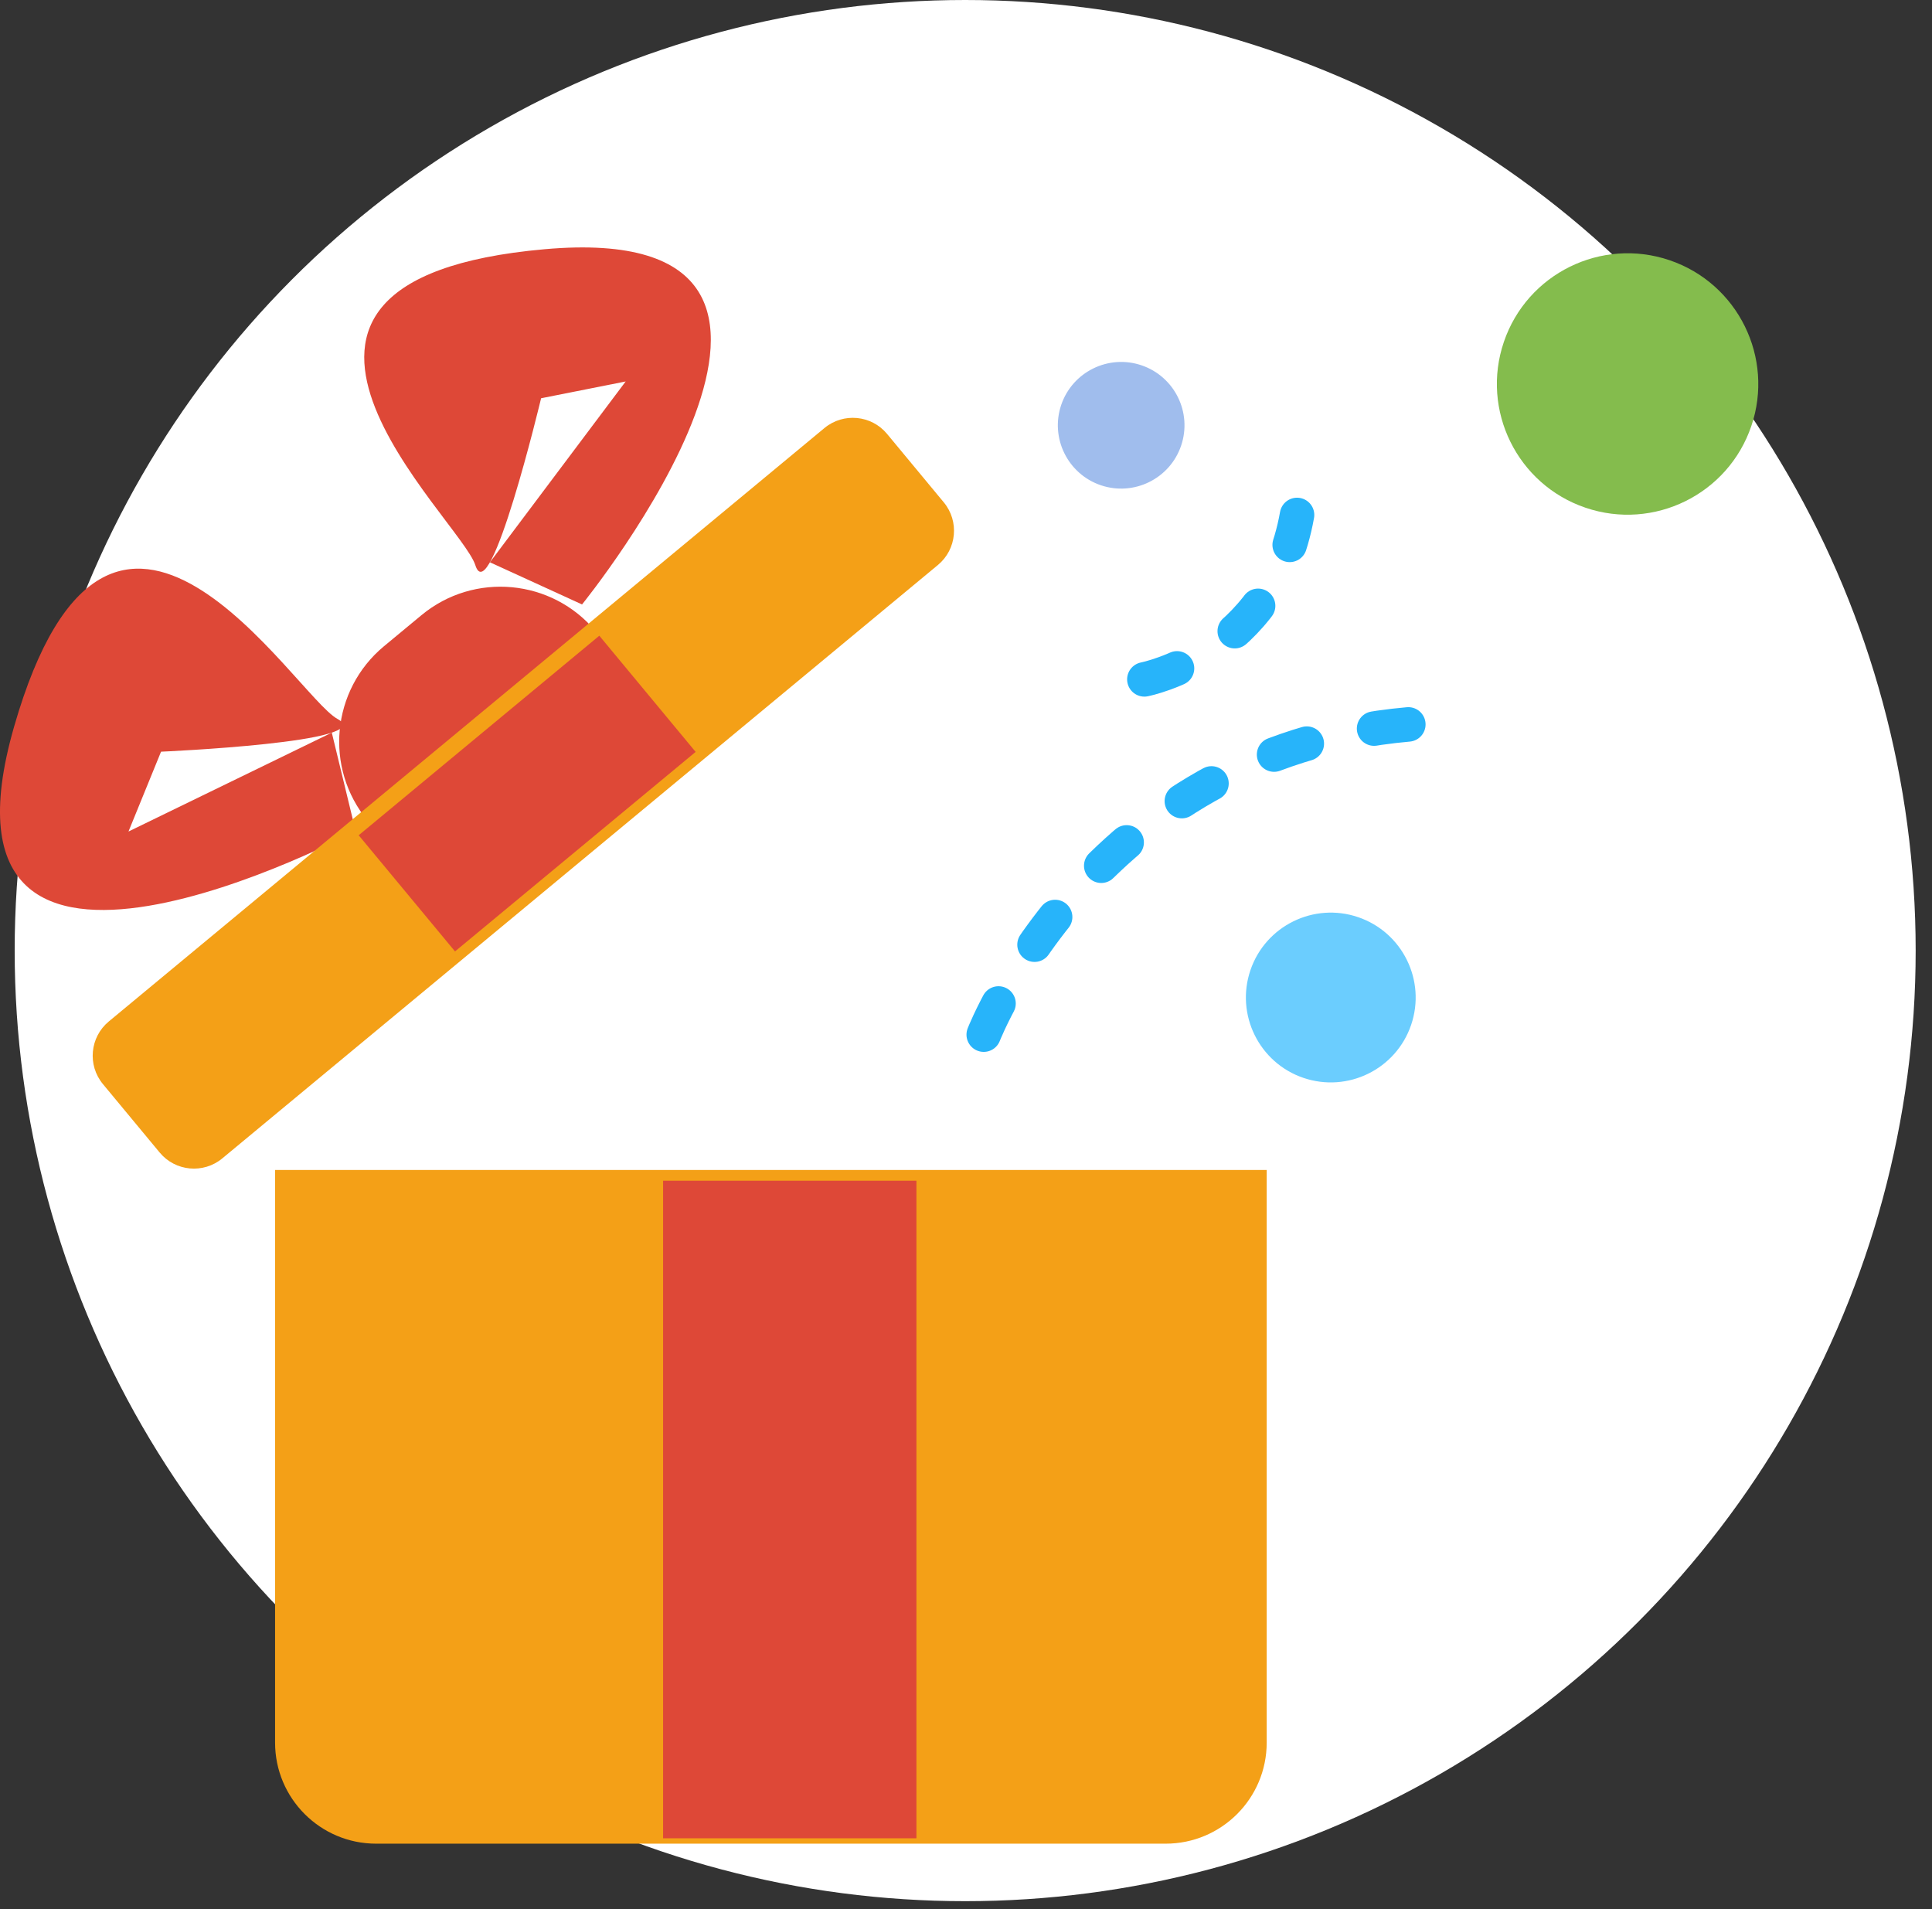 <?xml version="1.0" encoding="UTF-8" standalone="no"?><!DOCTYPE svg PUBLIC "-//W3C//DTD SVG 1.1//EN" "http://www.w3.org/Graphics/SVG/1.1/DTD/svg11.dtd"><svg width="100%" height="100%" viewBox="0 0 84 83" version="1.1" xmlns="http://www.w3.org/2000/svg" xmlns:xlink="http://www.w3.org/1999/xlink" xml:space="preserve" xmlns:serif="http://www.serif.com/" style="fill-rule:evenodd;clip-rule:evenodd;stroke-linecap:round;stroke-linejoin:round;stroke-miterlimit:1.5;"><rect x="0" y="0" width="84" height="83" fill="#333333" stroke="none"/><g><circle cx="41.964" cy="41.326" r="41.326" style="fill:#fff;"/><path d="M49.633,15.882c1.439,0.489 2.209,2.054 1.72,3.493c-0.489,1.438 -2.054,2.209 -3.493,1.72c-1.438,-0.489 -2.209,-2.054 -1.72,-3.493c0.489,-1.438 2.054,-2.209 3.493,-1.72Z" style="fill:#a0bded;"/><path d="M72.594,11.314c2.969,1.01 4.56,4.24 3.55,7.209c-1.009,2.969 -4.239,4.56 -7.208,3.55c-2.97,-1.009 -4.561,-4.239 -3.551,-7.208c1.009,-2.97 4.24,-4.561 7.209,-3.551Z" style="fill:#84bc4d;"/><path d="M59.048,39.872c1.928,0.656 2.962,2.754 2.306,4.682c-0.656,1.929 -2.753,2.962 -4.682,2.306c-1.928,-0.655 -2.962,-2.753 -2.306,-4.682c0.656,-1.928 2.754,-2.962 4.682,-2.306Z" style="fill:#6bcdfe;"/><path d="M25.306,26.278c-0,-0 13.625,-16.801 -1.633,-15.443c-15.259,1.358 -3.647,11.713 -3.006,13.736c0.641,2.023 2.859,-7.257 2.859,-7.257l3.677,-0.73l-5.902,7.861l4.005,1.833Z" style="fill:#de4837;"/><path d="M15.463,36.132c0,-0 -19.085,10.18 -14.85,-4.542c4.236,-14.721 12.193,-1.351 14.057,-0.337c1.864,1.013 -7.668,1.426 -7.668,1.426l-1.416,3.471l8.84,-4.299l1.037,4.281Z" style="fill:#de4837;"/><path d="M55.074,50.863l-43.114,-0l-0,24.896c-0,2.425 1.969,4.393 4.393,4.393l34.328,0c2.425,0 4.393,-1.968 4.393,-4.393l0,-24.896Z" style="fill:#f4a017;"/><rect x="28.831" y="51.331" width="11.013" height="28.587" style="fill:#de4837;"/><path d="M25.904,27.453c-1.897,-2.288 -5.294,-2.605 -7.581,-0.708l-1.628,1.349c-2.289,1.899 -2.607,5.299 -0.708,7.589l9.92,-8.226l-0.003,-0.004Z" style="fill:#de4837;"/><path d="M38.567,18.863c-0.681,-0.821 -1.901,-0.935 -2.722,-0.254l-31.116,25.799c-0.821,0.681 -0.935,1.9 -0.254,2.722l2.468,2.976c0.681,0.821 1.901,0.935 2.722,0.254l31.115,-25.799c0.821,-0.681 0.935,-1.9 0.254,-2.722l-2.467,-2.976Z" style="fill:#f4a017;"/><path d="M26.057,27.637l-10.462,8.675l4.188,5.05l10.462,-8.674l-4.188,-5.051Z" style="fill:#de4837;"/><path d="M49.755,29.535c-0,0 5.564,-1.078 6.638,-7.148" style="fill:none;stroke:#27b4fa;stroke-width:1.5px;stroke-dasharray:1.5,3,0,0;"/><path d="M42.771,44.98c0,0 4.93,-12.678 19.143,-13.538" style="fill:none;stroke:#27b4fa;stroke-width:1.5px;stroke-dasharray:1.5,3,0,0;"/></g></svg>